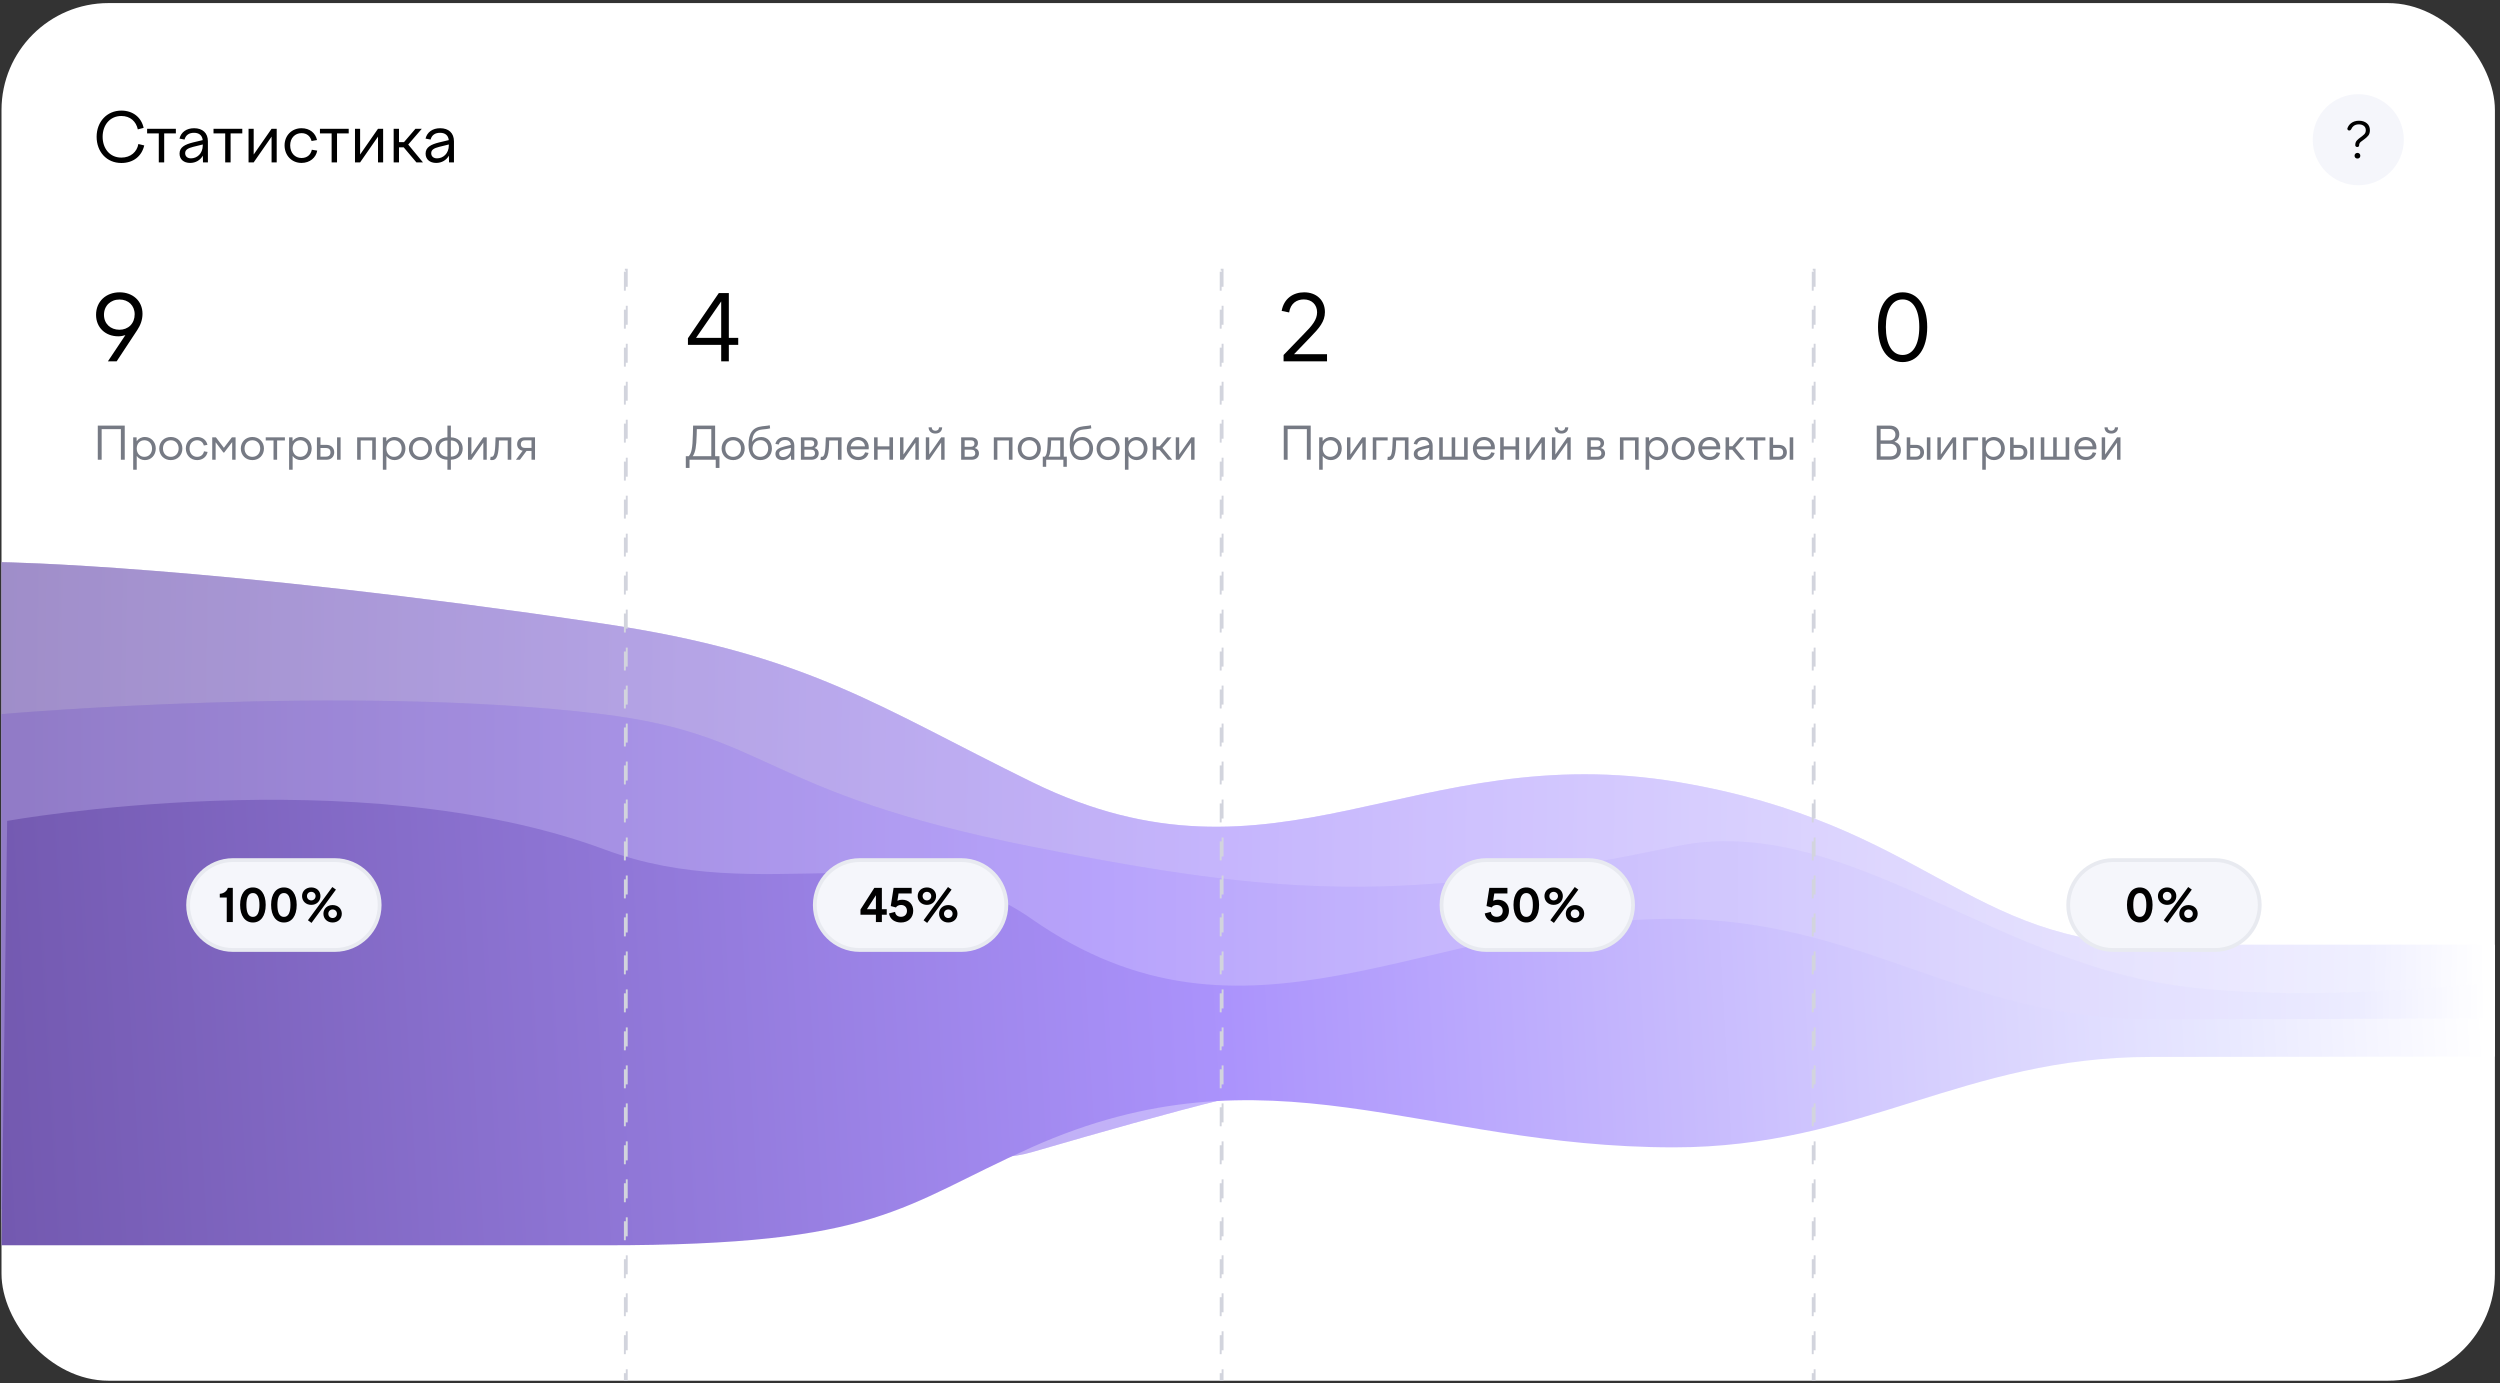 <?xml version="1.0" encoding="UTF-8"?> <svg xmlns="http://www.w3.org/2000/svg" width="441" height="244" viewBox="0 0 441 244" fill="none"><rect x="0" y="0" width="441" height="244" fill="#333333" stroke="none"/><rect x="0.266" y="0.543" width="439.836" height="243.014" rx="18.876" fill="white"></rect><path d="M17.044 24.125C17.044 21.498 18.852 19.509 21.406 19.509C23.479 19.509 24.949 20.739 25.335 22.558L24.31 22.823C24.009 21.425 22.985 20.461 21.406 20.461C19.358 20.461 18.104 22.1 18.104 24.125C18.104 26.161 19.334 27.8 21.406 27.8C23.057 27.8 24.166 26.788 24.407 25.402L25.443 25.655C25.009 27.535 23.539 28.752 21.406 28.752C18.803 28.752 17.044 26.764 17.044 24.125ZM28.011 28.644V23.534H25.95V22.715H31.023V23.534H28.963V28.644H28.011ZM35.807 28.644L35.782 27.463C35.312 28.27 34.505 28.74 33.541 28.74C32.42 28.74 31.673 28.113 31.673 27.101C31.673 25.956 32.625 25.486 34.047 25.125L35.758 24.715C35.662 23.848 35.084 23.426 34.228 23.426C33.36 23.426 32.77 23.811 32.553 24.619L31.661 24.45C31.938 23.305 32.903 22.618 34.24 22.618C35.734 22.618 36.674 23.462 36.674 24.932V28.644H35.807ZM32.661 27.017C32.661 27.559 33.035 27.933 33.686 27.933C34.746 27.933 35.77 27.113 35.77 25.619V25.486L34.059 25.908C33.156 26.137 32.661 26.426 32.661 27.017ZM39.726 28.644V23.534H37.665V22.715H42.739V23.534H40.678V28.644H39.726ZM43.846 28.644V22.715H44.75V27.258L47.907 22.715H48.811V28.644H47.907V24.101L44.75 28.644H43.846ZM50.199 25.643C50.199 23.896 51.476 22.618 53.187 22.618C54.633 22.618 55.646 23.45 55.923 24.703L54.959 24.872C54.754 24.028 54.115 23.486 53.187 23.486C52.031 23.486 51.187 24.354 51.187 25.643C51.187 26.969 52.019 27.872 53.187 27.872C54.188 27.872 54.826 27.282 55.007 26.414L55.959 26.571C55.742 27.812 54.658 28.74 53.187 28.74C51.464 28.74 50.199 27.427 50.199 25.643ZM58.499 28.644V23.534H56.438V22.715H61.512V23.534H59.451V28.644H58.499ZM62.619 28.644V22.715H63.523V27.258L66.68 22.715H67.584V28.644H66.68V24.101L63.523 28.644H62.619ZM69.442 22.715H70.382V25.077H71.262L73.286 22.715H74.407L72.009 25.498L74.612 28.644H73.455L71.213 25.992H70.382V28.644H69.442V22.715ZM79.21 28.644L79.186 27.463C78.716 28.27 77.909 28.74 76.945 28.74C75.824 28.74 75.077 28.113 75.077 27.101C75.077 25.956 76.029 25.486 77.451 25.125L79.162 24.715C79.066 23.848 78.487 23.426 77.632 23.426C76.764 23.426 76.174 23.811 75.957 24.619L75.065 24.45C75.342 23.305 76.306 22.618 77.644 22.618C79.138 22.618 80.078 23.462 80.078 24.932V28.644H79.21ZM76.065 27.017C76.065 27.559 76.439 27.933 77.089 27.933C78.15 27.933 79.174 27.113 79.174 25.619V25.486L77.463 25.908C76.559 26.137 76.065 26.426 76.065 27.017Z" fill="black"></path><circle cx="416.001" cy="24.644" r="8.034" fill="#F5F6FB"></circle><path d="M416.117 21.296C416.686 21.296 417.151 21.445 417.511 21.742C417.871 22.04 418.05 22.445 418.05 22.958C418.05 23.374 417.951 23.698 417.753 23.931C417.555 24.163 417.338 24.363 417.103 24.53C416.876 24.692 416.658 24.854 416.448 25.019C416.25 25.174 416.151 25.381 416.151 25.639C416.151 25.801 416.02 25.932 415.858 25.932H415.79C415.611 25.932 415.467 25.788 415.467 25.609C415.467 25.258 415.565 24.98 415.76 24.776C415.95 24.575 416.162 24.393 416.397 24.228C416.607 24.081 416.821 23.907 417.039 23.706C417.232 23.521 417.328 23.275 417.328 22.966C417.328 22.643 417.213 22.391 416.984 22.21C416.757 22.029 416.463 21.938 416.1 21.938C415.717 21.938 415.403 22.038 415.157 22.239C414.99 22.375 414.861 22.55 414.769 22.765C414.694 22.938 414.515 23.056 414.33 23.015C414.143 22.974 414.023 22.788 414.09 22.609C414.225 22.247 414.439 21.954 414.732 21.73C415.111 21.441 415.573 21.296 416.117 21.296ZM416.219 27.832C416.125 27.922 416.005 27.968 415.858 27.968C415.71 27.968 415.587 27.922 415.488 27.832C415.392 27.738 415.344 27.617 415.344 27.466C415.344 27.322 415.393 27.203 415.492 27.11C415.591 27.016 415.713 26.969 415.858 26.969C416.002 26.969 416.121 27.016 416.215 27.11C416.311 27.203 416.359 27.322 416.359 27.466C416.359 27.617 416.312 27.738 416.219 27.832Z" fill="black"></path><path d="M21.105 51.565C23.387 51.565 25.138 53.059 25.138 55.357C25.138 56.401 24.784 57.365 24.206 58.233L20.575 63.744H19.032L22.117 59.117C21.732 59.245 21.298 59.326 20.864 59.326C18.614 59.326 16.944 57.799 16.944 55.534C16.944 53.156 18.727 51.565 21.105 51.565ZM21.089 52.835C19.498 52.835 18.341 53.943 18.341 55.534C18.341 57.108 19.498 58.169 21.073 58.169C21.828 58.169 22.519 57.896 23.001 57.414C23.499 56.9 23.756 56.225 23.756 55.438C23.756 53.895 22.631 52.835 21.089 52.835Z" fill="black"></path><path d="M17.249 81.1V75.075H22.005V81.1H21.322V75.701H17.932V81.1H17.249ZM23.494 77.147H24.096L24.112 77.83C24.442 77.364 24.948 77.083 25.558 77.083C26.651 77.083 27.478 77.943 27.478 79.116C27.478 80.305 26.651 81.164 25.558 81.164C24.956 81.164 24.45 80.891 24.12 80.433V82.867H23.494V77.147ZM25.47 77.662C24.674 77.662 24.12 78.256 24.12 79.116C24.12 79.983 24.674 80.586 25.47 80.586C26.257 80.586 26.82 79.983 26.82 79.116C26.82 78.256 26.257 77.662 25.47 77.662ZM30.13 77.083C31.311 77.083 32.171 77.943 32.171 79.116C32.171 80.305 31.311 81.164 30.13 81.164C28.949 81.164 28.09 80.305 28.09 79.116C28.09 77.943 28.949 77.083 30.13 77.083ZM30.13 77.662C29.319 77.662 28.748 78.256 28.748 79.116C28.748 79.983 29.319 80.586 30.13 80.586C30.941 80.586 31.512 79.983 31.512 79.116C31.512 78.256 30.941 77.662 30.13 77.662ZM32.779 79.1C32.779 77.935 33.631 77.083 34.771 77.083C35.735 77.083 36.41 77.637 36.595 78.473L35.952 78.585C35.816 78.023 35.39 77.662 34.771 77.662C34 77.662 33.438 78.24 33.438 79.1C33.438 79.983 33.992 80.586 34.771 80.586C35.438 80.586 35.864 80.192 35.984 79.614L36.619 79.718C36.474 80.546 35.752 81.164 34.771 81.164C33.623 81.164 32.779 80.288 32.779 79.1ZM37.437 81.1V77.147H38.087L39.493 78.995L40.907 77.147H41.558V81.1H40.956V77.983L39.55 79.823H39.405L38.039 78.015V81.1H37.437ZM44.52 77.083C45.701 77.083 46.561 77.943 46.561 79.116C46.561 80.305 45.701 81.164 44.52 81.164C43.34 81.164 42.48 80.305 42.48 79.116C42.48 77.943 43.34 77.083 44.52 77.083ZM44.52 77.662C43.709 77.662 43.139 78.256 43.139 79.116C43.139 79.983 43.709 80.586 44.52 80.586C45.332 80.586 45.902 79.983 45.902 79.116C45.902 78.256 45.332 77.662 44.52 77.662ZM48.249 81.1V77.694H46.875V77.147H50.257V77.694H48.883V81.1H48.249ZM50.996 77.147H51.598L51.614 77.83C51.944 77.364 52.45 77.083 53.06 77.083C54.153 77.083 54.98 77.943 54.98 79.116C54.98 80.305 54.153 81.164 53.06 81.164C52.458 81.164 51.952 80.891 51.622 80.433V82.867H50.996V77.147ZM52.972 77.662C52.176 77.662 51.622 78.256 51.622 79.116C51.622 79.983 52.176 80.586 52.972 80.586C53.759 80.586 54.322 79.983 54.322 79.116C54.322 78.256 53.759 77.662 52.972 77.662ZM55.905 81.1V77.147H56.531V78.473H57.568C58.403 78.473 58.958 78.995 58.958 79.79C58.958 80.578 58.403 81.1 57.568 81.1H55.905ZM59.456 81.1V77.147H60.082V81.1H59.456ZM57.455 79.027H56.531V80.554H57.455C58.01 80.554 58.299 80.28 58.299 79.79C58.299 79.292 58.01 79.027 57.455 79.027ZM63.001 81.1V77.147H66.295V81.1H65.66V77.694H63.628V81.1H63.001ZM67.534 77.147H68.136L68.152 77.83C68.482 77.364 68.988 77.083 69.598 77.083C70.691 77.083 71.518 77.943 71.518 79.116C71.518 80.305 70.691 81.164 69.598 81.164C68.996 81.164 68.49 80.891 68.16 80.433V82.867H67.534V77.147ZM69.51 77.662C68.715 77.662 68.16 78.256 68.16 79.116C68.16 79.983 68.715 80.586 69.51 80.586C70.297 80.586 70.859 79.983 70.859 79.116C70.859 78.256 70.297 77.662 69.51 77.662ZM74.17 77.083C75.351 77.083 76.211 77.943 76.211 79.116C76.211 80.305 75.351 81.164 74.17 81.164C72.989 81.164 72.13 80.305 72.13 79.116C72.13 77.943 72.989 77.083 74.17 77.083ZM74.17 77.662C73.359 77.662 72.788 78.256 72.788 79.116C72.788 79.983 73.359 80.586 74.17 80.586C74.981 80.586 75.552 79.983 75.552 79.116C75.552 78.256 74.981 77.662 74.17 77.662ZM78.924 82.867V81.1C77.663 81.076 76.819 80.288 76.819 79.116C76.819 77.959 77.663 77.171 78.924 77.147V75.075H79.534V77.147C80.796 77.18 81.623 77.967 81.623 79.116C81.623 80.28 80.796 81.068 79.534 81.1V82.867H78.924ZM77.462 79.116C77.462 79.975 78 80.529 78.924 80.554V77.694C78 77.718 77.462 78.264 77.462 79.116ZM80.981 79.116C80.981 78.264 80.45 77.718 79.534 77.694V80.554C80.45 80.529 80.981 79.975 80.981 79.116ZM82.552 81.1V77.147H83.154V80.176L85.259 77.147H85.862V81.1H85.259V78.071L83.154 81.1H82.552ZM86.546 80.57C86.586 80.578 86.626 80.586 86.69 80.586C87.028 80.586 87.293 80.329 87.365 78.545L87.421 77.147H90.193V81.1H89.558V77.694H88.016L87.984 78.609C87.895 80.714 87.445 81.164 86.771 81.164C86.642 81.164 86.57 81.148 86.465 81.108L86.546 80.57ZM91.22 78.36C91.22 77.653 91.718 77.147 92.457 77.147H94.377V81.1H93.758V79.549H92.875L91.718 81.1H91.011L92.2 79.509C91.63 79.413 91.22 78.995 91.22 78.36ZM92.626 79.019H93.758V77.669H92.634C92.176 77.669 91.879 77.886 91.879 78.344C91.879 78.802 92.168 79.019 92.626 79.019Z" fill="#767A84"></path><path d="M127.218 63.744V60.836H121.353V59.663L126.8 51.694H128.567V59.599H130.222V60.836H128.567V63.744H127.218ZM122.783 59.599H127.218V53.172L122.783 59.599Z" fill="black"></path><path d="M120.976 82.546V80.473H121.498C121.964 79.927 122.165 79.196 122.229 76.537L122.261 75.075H126.149V80.473H126.912V82.546H126.254V81.1H121.634V82.546H120.976ZM122.896 76.698C122.839 78.778 122.671 79.806 122.197 80.473H125.474V75.701H122.92L122.896 76.698ZM129.329 77.083C130.51 77.083 131.37 77.943 131.37 79.116C131.37 80.305 130.51 81.164 129.329 81.164C128.148 81.164 127.289 80.305 127.289 79.116C127.289 77.943 128.148 77.083 129.329 77.083ZM129.329 77.662C128.518 77.662 127.947 78.256 127.947 79.116C127.947 79.983 128.518 80.586 129.329 80.586C130.14 80.586 130.711 79.983 130.711 79.116C130.711 78.256 130.14 77.662 129.329 77.662ZM134.123 81.164C132.838 81.164 132.042 80.256 132.042 78.473C132.042 76.481 132.725 75.372 134.461 75.195L135.095 75.123C135.392 75.099 135.553 75.067 135.778 75.01L135.85 75.557C135.625 75.629 135.352 75.661 135.095 75.693L134.436 75.766C133.376 75.886 132.749 76.44 132.661 77.951C133.071 77.284 133.754 77.091 134.3 77.091C135.368 77.091 136.164 77.919 136.164 79.116C136.164 80.313 135.352 81.164 134.123 81.164ZM134.147 77.645C133.32 77.645 132.741 78.256 132.741 79.116C132.741 79.983 133.312 80.586 134.123 80.586C134.934 80.586 135.505 79.983 135.505 79.116C135.505 78.256 134.975 77.645 134.147 77.645ZM139.541 81.1L139.525 80.313C139.212 80.851 138.673 81.164 138.031 81.164C137.284 81.164 136.786 80.746 136.786 80.072C136.786 79.308 137.42 78.995 138.368 78.754L139.509 78.481C139.445 77.903 139.059 77.621 138.489 77.621C137.91 77.621 137.517 77.878 137.372 78.417L136.778 78.304C136.962 77.541 137.605 77.083 138.497 77.083C139.493 77.083 140.119 77.645 140.119 78.626V81.1H139.541ZM137.444 80.015C137.444 80.377 137.693 80.626 138.127 80.626C138.834 80.626 139.517 80.08 139.517 79.083V78.995L138.376 79.276C137.774 79.429 137.444 79.622 137.444 80.015ZM141.278 81.1V77.147H143.062C143.769 77.147 144.243 77.525 144.243 78.16C144.243 78.577 144.026 78.883 143.664 79.027C144.138 79.148 144.419 79.485 144.419 79.991C144.419 80.706 143.833 81.1 143.142 81.1H141.278ZM142.973 77.669H141.897V78.81H143.014C143.407 78.81 143.624 78.601 143.624 78.232C143.624 77.854 143.399 77.669 142.973 77.669ZM142.998 80.57C143.504 80.57 143.769 80.353 143.769 79.943C143.769 79.541 143.52 79.324 143.054 79.324H141.897V80.57H142.998ZM144.802 80.57C144.842 80.578 144.882 80.586 144.946 80.586C145.284 80.586 145.549 80.329 145.621 78.545L145.677 77.147H148.449V81.1H147.814V77.694H146.272L146.24 78.609C146.151 80.714 145.701 81.164 145.027 81.164C144.898 81.164 144.826 81.148 144.721 81.108L144.802 80.57ZM151.396 81.164C150.159 81.164 149.371 80.296 149.371 79.1C149.371 77.935 150.207 77.083 151.356 77.083C152.464 77.083 153.252 77.846 153.252 78.947C153.252 79.043 153.235 79.164 153.227 79.268H150.03C150.102 80.104 150.625 80.602 151.396 80.602C152.055 80.602 152.44 80.288 152.601 79.782L153.211 79.895C153.019 80.674 152.328 81.164 151.396 81.164ZM151.356 77.629C150.721 77.629 150.183 78.031 150.054 78.738H152.577C152.529 78.079 152.022 77.629 151.356 77.629ZM154.186 81.1V77.147H154.813V78.738H156.893V77.147H157.528V81.1H156.893V79.292H154.813V81.1H154.186ZM158.766 81.1V77.147H159.368V80.176L161.473 77.147H162.076V81.1H161.473V78.071L159.368 81.1H158.766ZM165.001 75.983C165.371 75.983 165.636 75.79 165.644 75.38H166.198C166.198 76.063 165.708 76.481 165.001 76.481C164.294 76.481 163.812 76.063 163.804 75.38H164.366C164.366 75.79 164.64 75.983 165.001 75.983ZM163.314 81.1V77.147H163.917V80.176L166.021 77.147H166.624V81.1H166.021V78.071L163.917 81.1H163.314ZM169.547 81.1V77.147H171.331C172.038 77.147 172.512 77.525 172.512 78.16C172.512 78.577 172.295 78.883 171.933 79.027C172.407 79.148 172.688 79.485 172.688 79.991C172.688 80.706 172.102 81.1 171.411 81.1H169.547ZM171.242 77.669H170.166V78.81H171.283C171.676 78.81 171.893 78.601 171.893 78.232C171.893 77.854 171.668 77.669 171.242 77.669ZM171.266 80.57C171.773 80.57 172.038 80.353 172.038 79.943C172.038 79.541 171.789 79.324 171.323 79.324H170.166V80.57H171.266ZM175.31 81.1V77.147H178.604V81.1H177.969V77.694H175.936V81.1H175.31ZM181.57 77.083C182.751 77.083 183.61 77.943 183.61 79.116C183.61 80.305 182.751 81.164 181.57 81.164C180.389 81.164 179.529 80.305 179.529 79.116C179.529 77.943 180.389 77.083 181.57 77.083ZM181.57 77.662C180.758 77.662 180.188 78.256 180.188 79.116C180.188 79.983 180.758 80.586 181.57 80.586C182.381 80.586 182.951 79.983 182.951 79.116C182.951 78.256 182.381 77.662 181.57 77.662ZM183.946 82.345V80.554H184.315C184.596 80.28 184.725 79.863 184.781 78.513L184.829 77.147H187.649V80.554H188.187V82.345H187.577V81.1H184.548V82.345H183.946ZM185.392 78.489C185.351 79.533 185.231 80.176 184.974 80.554H187.022V77.694H185.424L185.392 78.489ZM190.779 81.164C189.493 81.164 188.698 80.256 188.698 78.473C188.698 76.481 189.381 75.372 191.116 75.195L191.751 75.123C192.048 75.099 192.209 75.067 192.434 75.01L192.506 75.557C192.281 75.629 192.008 75.661 191.751 75.693L191.092 75.766C190.032 75.886 189.405 76.44 189.317 77.951C189.726 77.284 190.409 77.091 190.955 77.091C192.024 77.091 192.819 77.919 192.819 79.116C192.819 80.313 192.008 81.164 190.779 81.164ZM190.803 77.645C189.975 77.645 189.397 78.256 189.397 79.116C189.397 79.983 189.967 80.586 190.779 80.586C191.59 80.586 192.16 79.983 192.16 79.116C192.16 78.256 191.63 77.645 190.803 77.645ZM195.474 77.083C196.655 77.083 197.514 77.943 197.514 79.116C197.514 80.305 196.655 81.164 195.474 81.164C194.293 81.164 193.433 80.305 193.433 79.116C193.433 77.943 194.293 77.083 195.474 77.083ZM195.474 77.662C194.662 77.662 194.092 78.256 194.092 79.116C194.092 79.983 194.662 80.586 195.474 80.586C196.285 80.586 196.855 79.983 196.855 79.116C196.855 78.256 196.285 77.662 195.474 77.662ZM198.436 77.147H199.038L199.055 77.83C199.384 77.364 199.89 77.083 200.501 77.083C201.593 77.083 202.421 77.943 202.421 79.116C202.421 80.305 201.593 81.164 200.501 81.164C199.898 81.164 199.392 80.891 199.063 80.433V82.867H198.436V77.147ZM200.412 77.662C199.617 77.662 199.063 78.256 199.063 79.116C199.063 79.983 199.617 80.586 200.412 80.586C201.2 80.586 201.762 79.983 201.762 79.116C201.762 78.256 201.2 77.662 200.412 77.662ZM203.345 77.147H203.972V78.722H204.558L205.908 77.147H206.655L205.056 79.003L206.792 81.1H206.02L204.526 79.332H203.972V81.1H203.345V77.147ZM207.407 81.1V77.147H208.01V80.176L210.114 77.147H210.717V81.1H210.114V78.071L208.01 81.1H207.407Z" fill="#767A84"></path><path d="M234.087 62.475V63.744H226.423V62.619L230.054 58.86C231.468 57.43 232.335 56.401 232.335 55.084C232.335 53.718 231.371 52.819 229.99 52.819C228.785 52.819 227.644 53.477 227.403 55.116L226.085 54.843C226.471 52.658 228.126 51.565 230.054 51.565C232.191 51.565 233.717 52.931 233.717 55.052C233.717 56.723 232.721 57.864 231.13 59.502L228.27 62.475H234.087Z" fill="black"></path><path d="M226.455 81.1V75.075H231.211V81.1H230.528V75.701H227.138V81.1H226.455ZM232.7 77.147H233.302L233.318 77.83C233.648 77.364 234.154 77.083 234.764 77.083C235.857 77.083 236.684 77.943 236.684 79.116C236.684 80.305 235.857 81.164 234.764 81.164C234.162 81.164 233.656 80.891 233.326 80.433V82.867H232.7V77.147ZM234.676 77.662C233.881 77.662 233.326 78.256 233.326 79.116C233.326 79.983 233.881 80.586 234.676 80.586C235.463 80.586 236.026 79.983 236.026 79.116C236.026 78.256 235.463 77.662 234.676 77.662ZM237.609 81.1V77.147H238.211V80.176L240.316 77.147H240.919V81.1H240.316V78.071L238.211 81.1H237.609ZM242.157 81.1V77.147H244.784V77.694H242.784V81.1H242.157ZM244.81 80.57C244.85 80.578 244.89 80.586 244.954 80.586C245.292 80.586 245.557 80.329 245.629 78.545L245.685 77.147H248.457V81.1H247.822V77.694H246.28L246.248 78.609C246.159 80.714 245.71 81.164 245.035 81.164C244.906 81.164 244.834 81.148 244.729 81.108L244.81 80.57ZM252.143 81.1L252.127 80.313C251.814 80.851 251.275 81.164 250.633 81.164C249.886 81.164 249.387 80.746 249.387 80.072C249.387 79.308 250.022 78.995 250.97 78.754L252.111 78.481C252.047 77.903 251.661 77.621 251.091 77.621C250.512 77.621 250.119 77.878 249.974 78.417L249.379 78.304C249.564 77.541 250.207 77.083 251.099 77.083C252.095 77.083 252.721 77.645 252.721 78.626V81.1H252.143ZM250.046 80.015C250.046 80.377 250.295 80.626 250.729 80.626C251.436 80.626 252.119 80.08 252.119 79.083V78.995L250.978 79.276C250.376 79.429 250.046 79.622 250.046 80.015ZM253.88 81.1V77.147H254.507V80.554H256.073V77.147H256.7V80.554H258.267V77.147H258.901V81.1H253.88ZM261.842 81.164C260.605 81.164 259.818 80.296 259.818 79.1C259.818 77.935 260.653 77.083 261.802 77.083C262.911 77.083 263.698 77.846 263.698 78.947C263.698 79.043 263.682 79.164 263.674 79.268H260.476C260.549 80.104 261.071 80.602 261.842 80.602C262.501 80.602 262.887 80.288 263.047 79.782L263.658 79.895C263.465 80.674 262.774 81.164 261.842 81.164ZM261.802 77.629C261.167 77.629 260.629 78.031 260.501 78.738H263.023C262.975 78.079 262.469 77.629 261.802 77.629ZM264.632 81.1V77.147H265.259V78.738H267.34V77.147H267.974V81.1H267.34V79.292H265.259V81.1H264.632ZM269.212 81.1V77.147H269.815V80.176L271.919 77.147H272.522V81.1H271.919V78.071L269.815 81.1H269.212ZM275.447 75.983C275.817 75.983 276.082 75.79 276.09 75.38H276.644C276.644 76.063 276.154 76.481 275.447 76.481C274.74 76.481 274.258 76.063 274.25 75.38H274.813C274.813 75.79 275.086 75.983 275.447 75.983ZM273.76 81.1V77.147H274.363V80.176L276.468 77.147H277.07V81.1H276.468V78.071L274.363 81.1H273.76ZM279.994 81.1V77.147H281.777C282.484 77.147 282.958 77.525 282.958 78.16C282.958 78.577 282.741 78.883 282.38 79.027C282.854 79.148 283.135 79.485 283.135 79.991C283.135 80.706 282.548 81.1 281.857 81.1H279.994ZM281.689 77.669H280.612V78.81H281.729C282.123 78.81 282.339 78.601 282.339 78.232C282.339 77.854 282.114 77.669 281.689 77.669ZM281.713 80.57C282.219 80.57 282.484 80.353 282.484 79.943C282.484 79.541 282.235 79.324 281.769 79.324H280.612V80.57H281.713ZM285.756 81.1V77.147H289.05V81.1H288.415V77.694H286.383V81.1H285.756ZM290.289 77.147H290.891L290.907 77.83C291.237 77.364 291.743 77.083 292.353 77.083C293.446 77.083 294.273 77.943 294.273 79.116C294.273 80.305 293.446 81.164 292.353 81.164C291.751 81.164 291.245 80.891 290.915 80.433V82.867H290.289V77.147ZM292.265 77.662C291.47 77.662 290.915 78.256 290.915 79.116C290.915 79.983 291.47 80.586 292.265 80.586C293.052 80.586 293.615 79.983 293.615 79.116C293.615 78.256 293.052 77.662 292.265 77.662ZM296.925 77.083C298.106 77.083 298.966 77.943 298.966 79.116C298.966 80.305 298.106 81.164 296.925 81.164C295.744 81.164 294.885 80.305 294.885 79.116C294.885 77.943 295.744 77.083 296.925 77.083ZM296.925 77.662C296.114 77.662 295.543 78.256 295.543 79.116C295.543 79.983 296.114 80.586 296.925 80.586C297.737 80.586 298.307 79.983 298.307 79.116C298.307 78.256 297.737 77.662 296.925 77.662ZM301.599 81.164C300.362 81.164 299.574 80.296 299.574 79.1C299.574 77.935 300.41 77.083 301.559 77.083C302.667 77.083 303.454 77.846 303.454 78.947C303.454 79.043 303.438 79.164 303.43 79.268H300.233C300.305 80.104 300.828 80.602 301.599 80.602C302.257 80.602 302.643 80.288 302.804 79.782L303.414 79.895C303.222 80.674 302.531 81.164 301.599 81.164ZM301.559 77.629C300.924 77.629 300.386 78.031 300.257 78.738H302.78C302.731 78.079 302.225 77.629 301.559 77.629ZM304.389 77.147H305.015V78.722H305.602L306.952 77.147H307.699L306.1 79.003L307.835 81.1H307.064L305.57 79.332H305.015V81.1H304.389V77.147ZM309.405 81.1V77.694H308.031V77.147H311.413V77.694H310.04V81.1H309.405ZM312.152 81.1V77.147H312.779V78.473H313.815C314.65 78.473 315.205 78.995 315.205 79.79C315.205 80.578 314.65 81.1 313.815 81.1H312.152ZM315.703 81.1V77.147H316.329V81.1H315.703ZM313.702 79.027H312.779V80.554H313.702C314.257 80.554 314.546 80.28 314.546 79.79C314.546 79.292 314.257 79.027 313.702 79.027Z" fill="#767A84"></path><path d="M335.621 63.873C333.019 63.873 331.283 61.575 331.283 57.687C331.283 53.831 333.019 51.565 335.621 51.565C338.224 51.565 339.96 53.831 339.96 57.687C339.96 61.575 338.224 63.873 335.621 63.873ZM335.621 52.819C333.758 52.819 332.665 54.65 332.665 57.687C332.665 60.756 333.758 62.619 335.621 62.619C337.469 62.619 338.562 60.756 338.562 57.687C338.562 54.65 337.469 52.819 335.621 52.819Z" fill="black"></path><path d="M331.058 81.1V75.075H333.348C334.376 75.075 335.035 75.661 335.035 76.593C335.035 77.252 334.714 77.702 334.175 77.927C334.914 78.135 335.316 78.666 335.316 79.421C335.316 80.457 334.601 81.1 333.476 81.1H331.058ZM333.292 75.669H331.741V77.686H333.324C333.959 77.686 334.352 77.284 334.352 76.657C334.352 76.055 333.95 75.669 333.292 75.669ZM333.444 78.288H331.741V80.505H333.444C334.175 80.505 334.625 80.096 334.625 79.421C334.625 78.738 334.167 78.288 333.444 78.288ZM336.346 81.1V77.147H336.973V78.473H338.009C338.844 78.473 339.399 78.995 339.399 79.79C339.399 80.578 338.844 81.1 338.009 81.1H336.346ZM339.897 81.1V77.147H340.523V81.1H339.897ZM337.897 79.027H336.973V80.554H337.897C338.451 80.554 338.74 80.28 338.74 79.79C338.74 79.292 338.451 79.027 337.897 79.027ZM341.757 81.1V77.147H342.36V80.176L344.465 77.147H345.067V81.1H344.465V78.071L342.36 81.1H341.757ZM346.306 81.1V77.147H348.933V77.694H346.932V81.1H346.306ZM349.669 77.147H350.272L350.288 77.83C350.617 77.364 351.124 77.083 351.734 77.083C352.827 77.083 353.654 77.943 353.654 79.116C353.654 80.305 352.827 81.164 351.734 81.164C351.132 81.164 350.625 80.891 350.296 80.433V82.867H349.669V77.147ZM351.646 77.662C350.85 77.662 350.296 78.256 350.296 79.116C350.296 79.983 350.85 80.586 351.646 80.586C352.433 80.586 352.995 79.983 352.995 79.116C352.995 78.256 352.433 77.662 351.646 77.662ZM354.579 81.1V77.147H355.205V78.473H356.242C357.077 78.473 357.631 78.995 357.631 79.79C357.631 80.578 357.077 81.1 356.242 81.1H354.579ZM358.13 81.1V77.147H358.756V81.1H358.13ZM356.129 79.027H355.205V80.554H356.129C356.683 80.554 356.973 80.28 356.973 79.79C356.973 79.292 356.683 79.027 356.129 79.027ZM359.99 81.1V77.147H360.617V80.554H362.183V77.147H362.81V80.554H364.376V77.147H365.011V81.1H359.99ZM367.952 81.164C366.715 81.164 365.928 80.296 365.928 79.1C365.928 77.935 366.763 77.083 367.912 77.083C369.02 77.083 369.808 77.846 369.808 78.947C369.808 79.043 369.792 79.164 369.784 79.268H366.586C366.659 80.104 367.181 80.602 367.952 80.602C368.611 80.602 368.996 80.288 369.157 79.782L369.768 79.895C369.575 80.674 368.884 81.164 367.952 81.164ZM367.912 77.629C367.277 77.629 366.739 78.031 366.61 78.738H369.133C369.085 78.079 368.579 77.629 367.912 77.629ZM372.429 75.983C372.799 75.983 373.064 75.79 373.072 75.38H373.626C373.626 76.063 373.136 76.481 372.429 76.481C371.722 76.481 371.24 76.063 371.232 75.38H371.795C371.795 75.79 372.068 75.983 372.429 75.983ZM370.742 81.1V77.147H371.345V80.176L373.449 77.147H374.052V81.1H373.449V78.071L371.345 81.1H370.742Z" fill="#767A84"></path><path d="M0.266 99.167L0.266 215.658C0.266 215.658 66.642 208.989 102.693 186.367C160.998 149.78 152.777 211.739 182.061 203.23C232.569 188.553 259.012 182.127 296.056 191.417C320.618 197.576 328.636 171.383 380.745 177.411C403.99 177.411 440.101 177.411 440.101 177.411V166.654C440.101 166.654 403.99 166.654 380.745 166.654C347.141 166.654 339.682 145.292 296.056 137.966C249.358 130.125 225.204 159.096 182.061 137.966C154.656 124.545 142.526 115.389 106.313 109.996C36.774 99.641 0.266 99.167 0.266 99.167Z" fill="url(#paint0_linear_321_2106)"></path><path d="M0.266 99.167L0.266 215.658C0.266 215.658 66.642 208.989 102.693 186.367C160.998 149.78 152.777 211.739 182.061 203.23C232.569 188.553 259.012 182.127 296.056 191.417C320.618 197.576 328.636 171.383 380.745 177.411C403.99 177.411 440.101 177.411 440.101 177.411V166.654C440.101 166.654 403.99 166.654 380.745 166.654C347.141 166.654 339.682 145.292 296.056 137.966C249.358 130.125 225.204 159.096 182.061 137.966C154.656 124.545 142.526 115.389 106.313 109.996C36.774 99.641 0.266 99.167 0.266 99.167Z" fill="white" fill-opacity="0.32"></path><path d="M0.266 125.969V213.301C0.266 213.301 42.141 209.934 106.151 209.934C140.799 209.934 149.787 201.671 179.6 201.595C179.866 201.594 180.142 201.51 180.363 201.361C219.876 174.819 227.218 171.419 295.143 194.96C295.434 195.061 295.774 195.058 296.063 194.953C338.736 179.435 346.936 182.215 380.165 182.215C404.457 182.215 440.101 182.326 440.101 182.326V173.236C440.101 173.236 403.694 177.643 380.165 173.239C348.858 167.38 323.457 143.476 295.605 149.305C247.601 159.353 226.552 158.228 181.784 149.305C133.954 139.772 136.062 129.6 106.151 125.969C61.762 120.582 0.266 125.969 0.266 125.969Z" fill="url(#paint1_linear_321_2106)"></path><path d="M0.266 125.969V213.301C0.266 213.301 42.141 209.934 106.151 209.934C140.799 209.934 149.787 201.671 179.6 201.595C179.866 201.594 180.142 201.51 180.363 201.361C219.876 174.819 227.218 171.419 295.143 194.96C295.434 195.061 295.774 195.058 296.063 194.953C338.736 179.435 346.936 182.215 380.165 182.215C404.457 182.215 440.101 182.326 440.101 182.326V173.236C440.101 173.236 403.694 177.643 380.165 173.239C348.858 167.38 323.457 143.476 295.605 149.305C247.601 159.353 226.552 158.228 181.784 149.305C133.954 139.772 136.062 129.6 106.151 125.969C61.762 120.582 0.266 125.969 0.266 125.969Z" fill="white" fill-opacity="0.16"></path><path d="M1.264 144.806L0.266 219.67C0.266 219.67 61.371 219.67 106.668 219.67C155.305 219.67 158.632 212.815 181.957 202.394C223.844 183.679 250.716 202.394 295.261 202.394C328.44 202.394 346.31 186.446 379.437 186.446C402.182 186.446 440.102 186.367 440.102 186.367V179.633C440.102 179.633 402.9 179.802 379.437 179.802C346.251 179.802 328.511 162.082 295.261 162.082C251.075 162.082 219.938 188.606 181.957 162.082C159.63 146.49 134.652 160.247 106.668 149.856C63.146 133.696 1.264 144.806 1.264 144.806Z" fill="url(#paint2_linear_321_2106)"></path><path d="M41.112 151.72H59.042C63.421 151.72 66.971 155.27 66.971 159.648C66.971 164.027 63.421 167.577 59.042 167.577H41.112C36.734 167.577 33.184 164.027 33.184 159.648C33.184 155.27 36.733 151.72 41.112 151.72Z" fill="#F5F6FB"></path><path d="M41.112 151.72H59.042C63.421 151.72 66.971 155.27 66.971 159.648C66.971 164.027 63.421 167.577 59.042 167.577H41.112C36.734 167.577 33.184 164.027 33.184 159.648C33.184 155.27 36.733 151.72 41.112 151.72Z" stroke="#E8EAF0" stroke-width="0.669"></path><path d="M39.999 162.648V158.326H38.77V157.667C39.565 157.619 40.055 157.113 40.2 156.623H41.068V162.648H39.999ZM44.619 162.729C43.254 162.729 42.354 161.588 42.354 159.62C42.354 157.675 43.254 156.543 44.619 156.543C45.977 156.543 46.869 157.675 46.869 159.62C46.869 161.588 45.977 162.729 44.619 162.729ZM44.619 157.531C43.792 157.531 43.463 158.374 43.463 159.62C43.463 160.897 43.784 161.74 44.619 161.74C45.431 161.74 45.768 160.897 45.768 159.62C45.768 158.374 45.431 157.531 44.619 157.531ZM50.088 162.729C48.722 162.729 47.822 161.588 47.822 159.62C47.822 157.675 48.722 156.543 50.088 156.543C51.445 156.543 52.337 157.675 52.337 159.62C52.337 161.588 51.445 162.729 50.088 162.729ZM50.088 157.531C49.26 157.531 48.931 158.374 48.931 159.62C48.931 160.897 49.252 161.74 50.088 161.74C50.899 161.74 51.236 160.897 51.236 159.62C51.236 158.374 50.899 157.531 50.088 157.531ZM54.953 162.801L54.319 162.335L58.624 156.47L59.259 156.928L54.953 162.801ZM54.905 159.62C53.965 159.62 53.282 158.961 53.282 158.069C53.282 157.185 53.965 156.543 54.905 156.543C55.853 156.543 56.528 157.185 56.528 158.069C56.528 158.961 55.853 159.62 54.905 159.62ZM55.668 158.069C55.668 157.635 55.331 157.322 54.905 157.322C54.479 157.322 54.15 157.635 54.15 158.069C54.15 158.511 54.479 158.832 54.905 158.832C55.331 158.832 55.668 158.511 55.668 158.069ZM58.673 162.729C57.733 162.729 57.05 162.07 57.05 161.178C57.05 160.294 57.733 159.652 58.673 159.652C59.621 159.652 60.295 160.294 60.295 161.178C60.295 162.07 59.621 162.729 58.673 162.729ZM59.436 161.178C59.436 160.744 59.099 160.431 58.673 160.431C58.247 160.431 57.918 160.744 57.918 161.178C57.918 161.62 58.247 161.941 58.673 161.941C59.099 161.941 59.436 161.62 59.436 161.178Z" fill="black"></path><path d="M151.661 151.72H169.591C173.97 151.72 177.52 155.27 177.52 159.648C177.519 164.027 173.97 167.577 169.591 167.577H151.661C147.282 167.577 143.733 164.027 143.732 159.648C143.732 155.27 147.282 151.72 151.661 151.72Z" fill="#F5F6FB"></path><path d="M151.661 151.72H169.591C173.97 151.72 177.52 155.27 177.52 159.648C177.519 164.027 173.97 167.577 169.591 167.577H151.661C147.282 167.577 143.733 164.027 143.732 159.648C143.732 155.27 147.282 151.72 151.661 151.72Z" stroke="#E8EAF0" stroke-width="0.669"></path><path d="M154.51 162.648V161.363H151.787V160.447L154.229 156.623H155.562V160.383H156.422V161.363H155.562V162.648H154.51ZM152.927 160.383H154.51V157.924L152.927 160.383ZM161.091 160.656C161.091 161.853 160.255 162.729 158.93 162.729C157.926 162.729 156.994 162.222 156.817 161.13L157.894 160.857C157.958 161.459 158.416 161.724 158.93 161.724C159.573 161.724 159.99 161.299 159.99 160.688C159.99 160.045 159.557 159.636 158.946 159.636C158.552 159.636 158.207 159.796 158.046 160.077L157.13 159.828L157.629 156.623H160.818V157.603H158.504L158.303 158.888C158.56 158.768 158.842 158.712 159.147 158.712C160.336 158.712 161.091 159.523 161.091 160.656ZM163.554 162.801L162.919 162.335L167.225 156.47L167.86 156.928L163.554 162.801ZM163.506 159.62C162.566 159.62 161.883 158.961 161.883 158.069C161.883 157.185 162.566 156.543 163.506 156.543C164.454 156.543 165.128 157.185 165.128 158.069C165.128 158.961 164.454 159.62 163.506 159.62ZM164.269 158.069C164.269 157.635 163.931 157.322 163.506 157.322C163.08 157.322 162.75 157.635 162.75 158.069C162.75 158.511 163.08 158.832 163.506 158.832C163.931 158.832 164.269 158.511 164.269 158.069ZM167.273 162.729C166.333 162.729 165.651 162.07 165.651 161.178C165.651 160.294 166.333 159.652 167.273 159.652C168.221 159.652 168.896 160.294 168.896 161.178C168.896 162.07 168.221 162.729 167.273 162.729ZM168.036 161.178C168.036 160.744 167.699 160.431 167.273 160.431C166.848 160.431 166.518 160.744 166.518 161.178C166.518 161.62 166.848 161.941 167.273 161.941C167.699 161.941 168.036 161.62 168.036 161.178Z" fill="black"></path><path d="M262.21 151.72H280.14C284.519 151.72 288.068 155.27 288.068 159.648C288.068 164.027 284.518 167.577 280.14 167.577H262.21C257.831 167.577 254.281 164.027 254.281 159.648C254.281 155.27 257.831 151.72 262.21 151.72Z" fill="#F5F6FB"></path><path d="M262.21 151.72H280.14C284.519 151.72 288.068 155.27 288.068 159.648C288.068 164.027 284.518 167.577 280.14 167.577H262.21C257.831 167.577 254.281 164.027 254.281 159.648C254.281 155.27 257.831 151.72 262.21 151.72Z" stroke="#E8EAF0" stroke-width="0.669"></path><path d="M266.182 160.656C266.182 161.853 265.346 162.729 264.021 162.729C263.016 162.729 262.085 162.222 261.908 161.13L262.984 160.857C263.049 161.459 263.506 161.724 264.021 161.724C264.663 161.724 265.081 161.299 265.081 160.688C265.081 160.045 264.647 159.636 264.037 159.636C263.643 159.636 263.298 159.796 263.137 160.077L262.221 159.828L262.719 156.623H265.908V157.603H263.595L263.394 158.888C263.651 158.768 263.932 158.712 264.238 158.712C265.426 158.712 266.182 159.523 266.182 160.656ZM269.247 162.729C267.881 162.729 266.981 161.588 266.981 159.62C266.981 157.675 267.881 156.543 269.247 156.543C270.605 156.543 271.496 157.675 271.496 159.62C271.496 161.588 270.605 162.729 269.247 162.729ZM269.247 157.531C268.419 157.531 268.09 158.374 268.09 159.62C268.09 160.897 268.411 161.74 269.247 161.74C270.058 161.74 270.396 160.897 270.396 159.62C270.396 158.374 270.058 157.531 269.247 157.531ZM274.113 162.801L273.478 162.335L277.784 156.47L278.419 156.928L274.113 162.801ZM274.064 159.62C273.124 159.62 272.442 158.961 272.442 158.069C272.442 157.185 273.124 156.543 274.064 156.543C275.012 156.543 275.687 157.185 275.687 158.069C275.687 158.961 275.012 159.62 274.064 159.62ZM274.828 158.069C274.828 157.635 274.49 157.322 274.064 157.322C273.639 157.322 273.309 157.635 273.309 158.069C273.309 158.511 273.639 158.832 274.064 158.832C274.49 158.832 274.828 158.511 274.828 158.069ZM277.832 162.729C276.892 162.729 276.209 162.07 276.209 161.178C276.209 160.294 276.892 159.652 277.832 159.652C278.78 159.652 279.455 160.294 279.455 161.178C279.455 162.07 278.78 162.729 277.832 162.729ZM278.595 161.178C278.595 160.744 278.258 160.431 277.832 160.431C277.406 160.431 277.077 160.744 277.077 161.178C277.077 161.62 277.406 161.941 277.832 161.941C278.258 161.941 278.595 161.62 278.595 161.178Z" fill="black"></path><path d="M372.759 151.72H390.688C395.067 151.72 398.617 155.27 398.617 159.648C398.617 164.027 395.067 167.577 390.688 167.577H372.759C368.38 167.577 364.83 164.027 364.83 159.648C364.83 155.27 368.38 151.72 372.759 151.72Z" fill="#F5F6FB"></path><path d="M372.759 151.72H390.688C395.067 151.72 398.617 155.27 398.617 159.648C398.617 164.027 395.067 167.577 390.688 167.577H372.759C368.38 167.577 364.83 164.027 364.83 159.648C364.83 155.27 368.38 151.72 372.759 151.72Z" stroke="#E8EAF0" stroke-width="0.669"></path><path d="M377.463 162.729C376.097 162.729 375.198 161.588 375.198 159.62C375.198 157.675 376.097 156.543 377.463 156.543C378.821 156.543 379.712 157.675 379.712 159.62C379.712 161.588 378.821 162.729 377.463 162.729ZM377.463 157.531C376.636 157.531 376.306 158.374 376.306 159.62C376.306 160.897 376.628 161.74 377.463 161.74C378.274 161.74 378.612 160.897 378.612 159.62C378.612 158.374 378.274 157.531 377.463 157.531ZM382.329 162.801L381.694 162.335L386 156.47L386.635 156.928L382.329 162.801ZM382.28 159.62C381.341 159.62 380.658 158.961 380.658 158.069C380.658 157.185 381.341 156.543 382.28 156.543C383.228 156.543 383.903 157.185 383.903 158.069C383.903 158.961 383.228 159.62 382.28 159.62ZM383.044 158.069C383.044 157.635 382.706 157.322 382.28 157.322C381.855 157.322 381.525 157.635 381.525 158.069C381.525 158.511 381.855 158.832 382.28 158.832C382.706 158.832 383.044 158.511 383.044 158.069ZM386.048 162.729C385.108 162.729 384.425 162.07 384.425 161.178C384.425 160.294 385.108 159.652 386.048 159.652C386.996 159.652 387.671 160.294 387.671 161.178C387.671 162.07 386.996 162.729 386.048 162.729ZM386.811 161.178C386.811 160.744 386.474 160.431 386.048 160.431C385.622 160.431 385.293 160.744 385.293 161.178C385.293 161.62 385.622 161.941 386.048 161.941C386.474 161.941 386.811 161.62 386.811 161.178Z" fill="black"></path><rect x="110.225" y="47.573" width="0.335" height="195.817" stroke="#D2D4DD" stroke-width="0.335" stroke-dasharray="3.35 3.35"></rect><rect x="215.33" y="47.573" width="0.335" height="195.817" stroke="#D2D4DD" stroke-width="0.335" stroke-dasharray="3.35 3.35"></rect><rect x="319.766" y="47.573" width="0.335" height="195.817" stroke="#D2D4DD" stroke-width="0.335" stroke-dasharray="3.35 3.35"></rect><defs><linearGradient id="paint0_linear_321_2106" x1="0.266" y1="153.372" x2="438.431" y2="160.353" gradientUnits="userSpaceOnUse"><stop stop-color="#7359B0"></stop><stop offset="0.495" stop-color="#AB93FC"></stop><stop offset="0.953" stop-color="#E8E8FF"></stop><stop offset="1" stop-color="white"></stop></linearGradient><linearGradient id="paint1_linear_321_2106" x1="-36.423" y1="170.971" x2="438.434" y2="170.657" gradientUnits="userSpaceOnUse"><stop stop-color="#7359B0"></stop><stop offset="0.495" stop-color="#AB93FC"></stop><stop offset="0.95" stop-color="#E8E8FF"></stop><stop offset="1" stop-color="white"></stop></linearGradient><linearGradient id="paint2_linear_321_2106" x1="0.266" y1="207.914" x2="438.45" y2="182.528" gradientUnits="userSpaceOnUse"><stop stop-color="#7359B0"></stop><stop offset="0.495" stop-color="#AB93FC"></stop><stop offset="0.895" stop-color="#E8E8FF"></stop><stop offset="1" stop-color="white"></stop></linearGradient></defs></svg> 